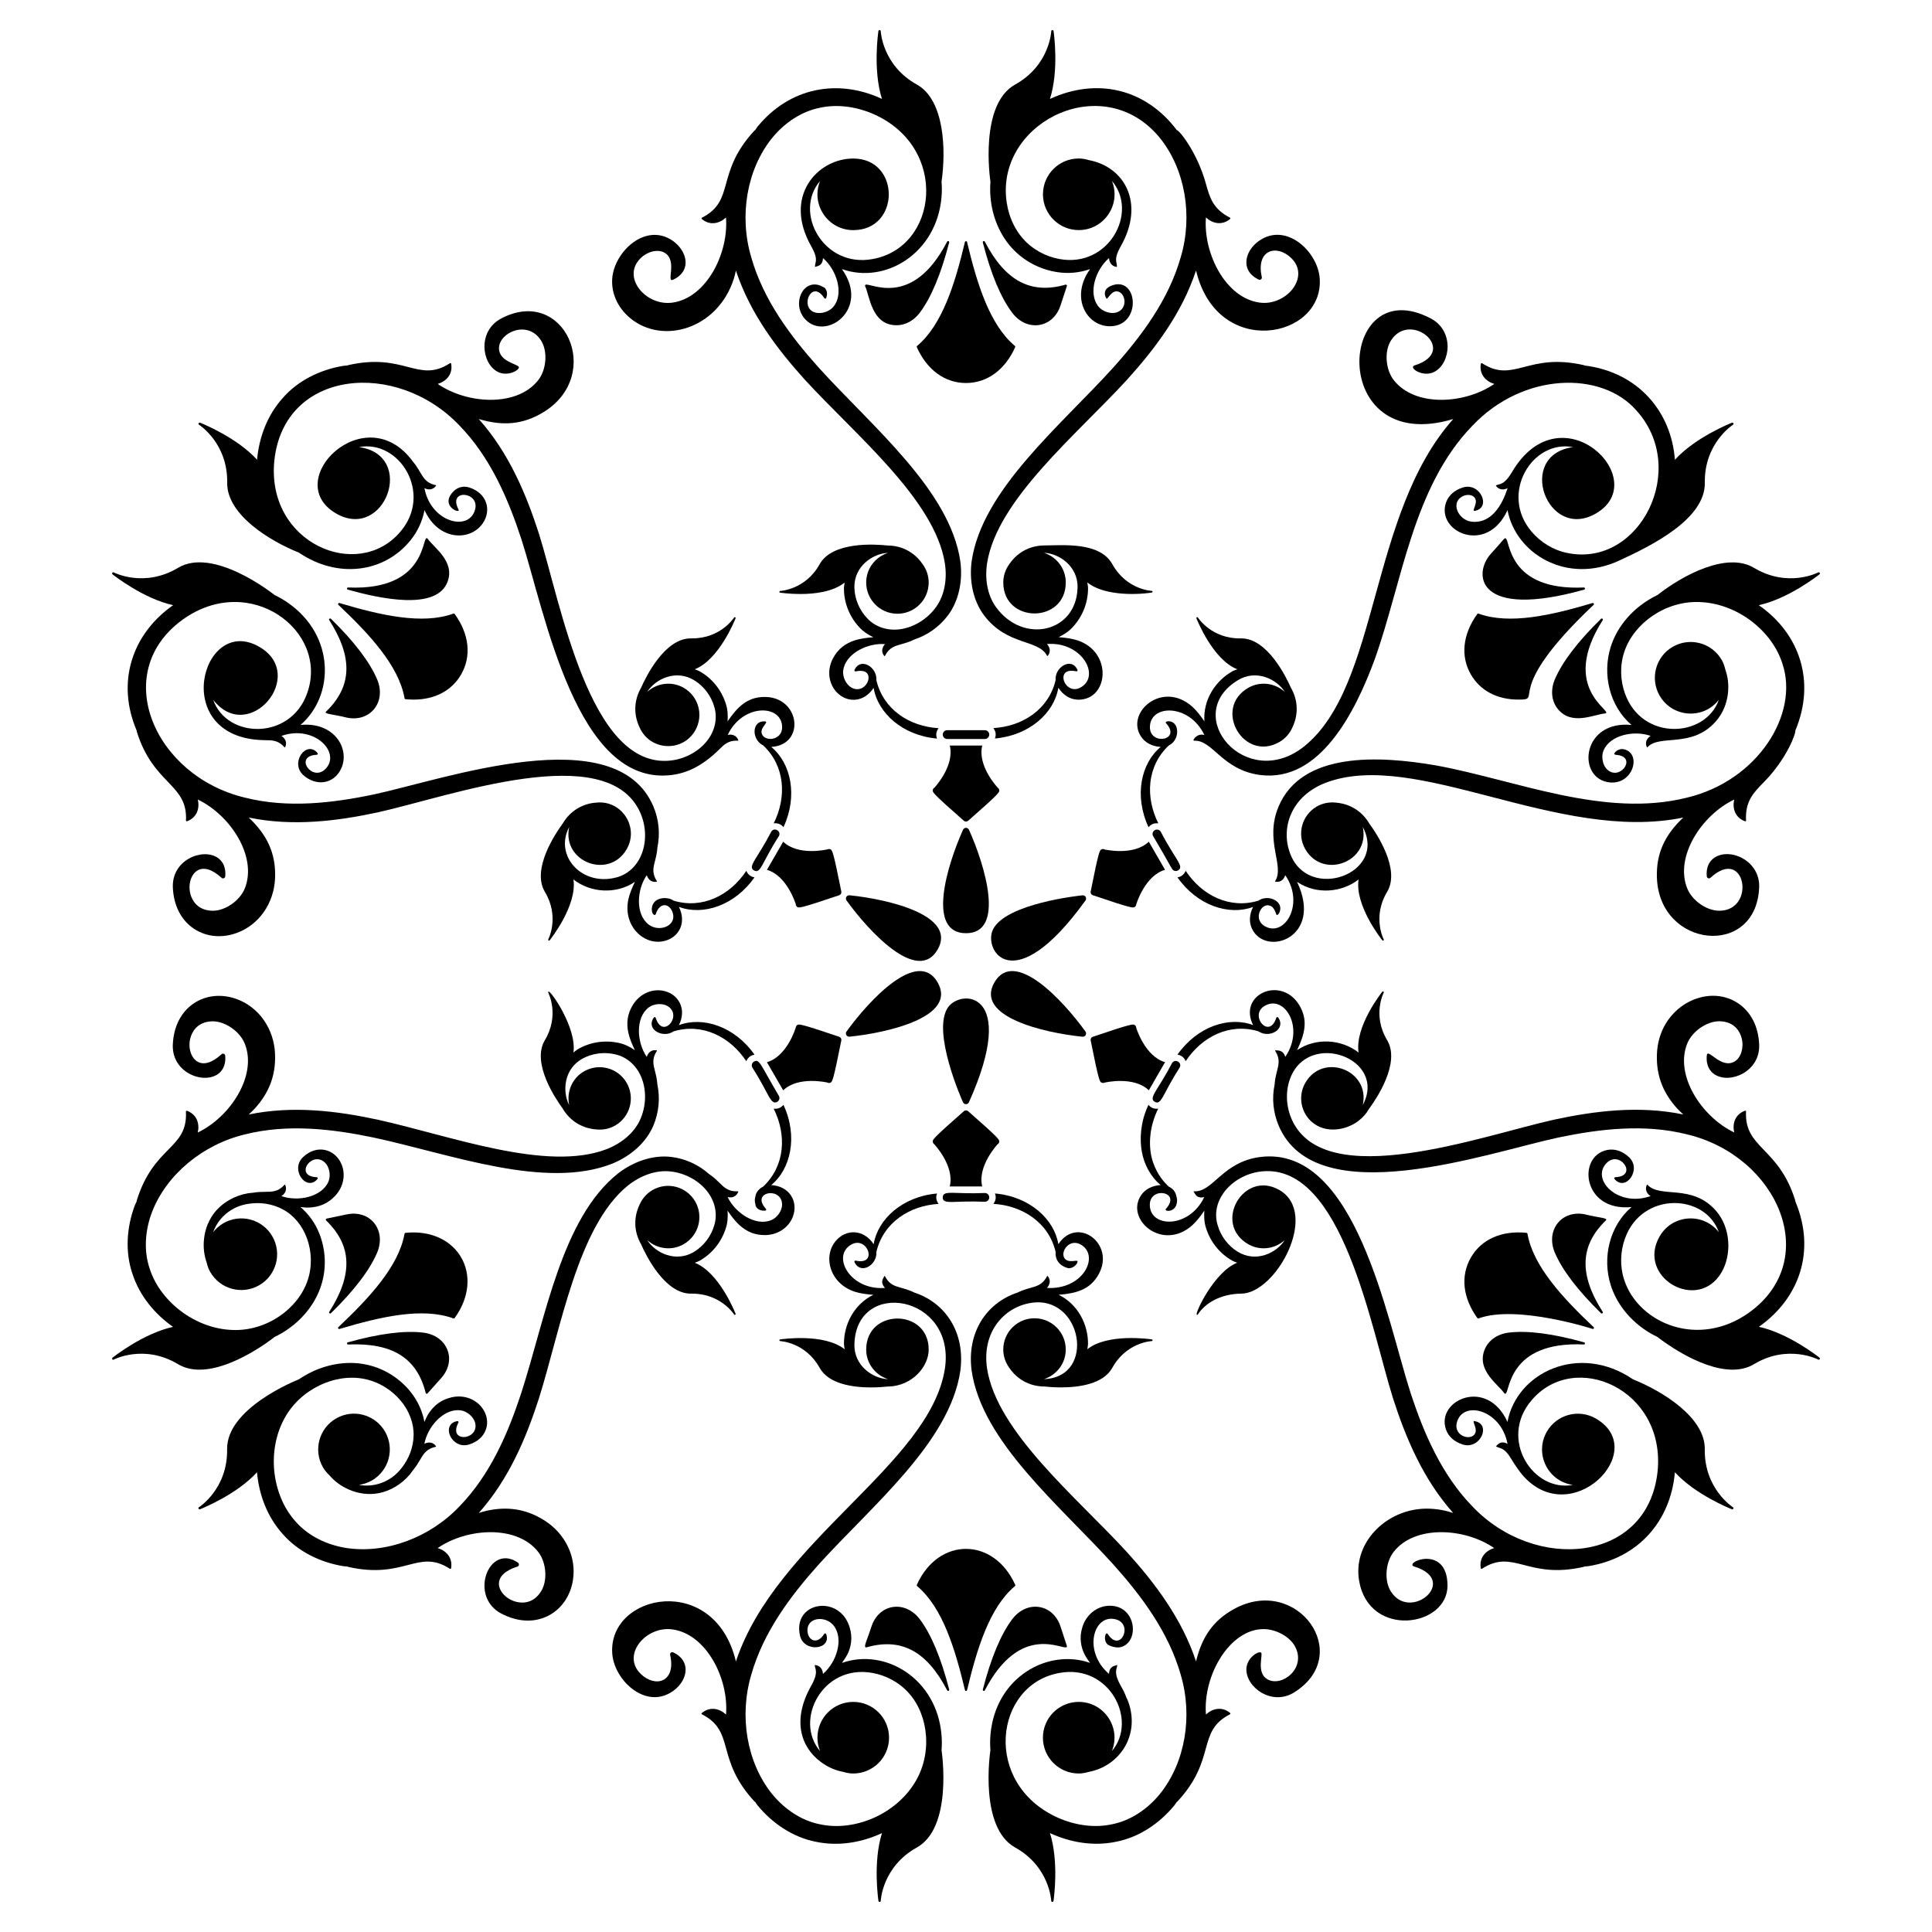 <?xml version="1.0" encoding="UTF-8"?>
<!-- Uploaded to: ICON Repo, www.svgrepo.com, Generator: ICON Repo Mixer Tools -->
<svg fill="#000000" width="800px" height="800px" version="1.1" viewBox="144 144 512 512" xmlns="http://www.w3.org/2000/svg">
 <g>
  <path d="m400 391.31c10.496 0 5.023-17.992 0.789-27.414-0.141-0.309-0.453-0.512-0.789-0.512-0.34 0-0.652 0.203-0.789 0.512-4.266 9.504-9.715 27.414 0.789 27.414z"/>
  <path d="m404.99 339.84c0.312 0 0.605-0.121 0.828-0.344 0.215-0.219 0.34-0.512 0.34-0.824 0-0.645-0.523-1.164-1.164-1.164h-9.984c-0.641 0-1.164 0.523-1.164 1.164 0 0.312 0.121 0.605 0.344 0.828 0.219 0.219 0.512 0.34 0.824 0.34z"/>
  <path d="m391.19 353.4c-0.062 0.547-0.09 0.797 8.242 8.113 0.16 0.145 0.367 0.215 0.57 0.215s0.406-0.074 0.57-0.215c8.332-7.316 8.305-7.566 8.242-8.113-0.027-0.242-0.164-0.465-0.355-0.605-0.234-0.234-5.473-5.875-4.152-11.223h-8.605c1.344 5.43-4.07 11.156-4.047 11.156-0.254 0.129-0.43 0.387-0.465 0.672z"/>
  <path d="m399.2 436.11c0.141 0.309 0.453 0.512 0.789 0.512 0.34 0 0.648-0.199 0.789-0.512 13.324-29.699-2.316-30.16-5.641-25.012-4.176 6.449 3.723 24.254 4.062 25.012z"/>
  <path d="m393.84 461.32c0 2.066 2.914 0.781 11.152 1.164 0.641 0 1.164-0.523 1.164-1.164 0-0.621-0.496-1.164-1.164-1.164-8.012 0.367-11.152-0.883-11.152 1.164z"/>
  <path d="m408.81 446.59c0.062-0.547 0.09-0.797-8.242-8.113-0.324-0.285-0.812-0.285-1.137 0-8.332 7.316-8.305 7.566-8.242 8.113 0.027 0.242 0.164 0.465 0.355 0.605 0.234 0.234 5.477 5.875 4.152 11.227h8.605c-1.34-5.43 4.07-11.16 4.043-11.16 0.254-0.129 0.43-0.391 0.465-0.672z"/>
  <path d="m368.29 381.69c-0.168 0.293-0.152 0.664 0.047 0.941 6.059 8.395 18.879 22.129 24.137 13.02 5.238-9.062-12.996-13.344-23.344-14.391-0.34-0.031-0.672 0.137-0.84 0.43z"/>
  <path d="m348.38 364.43c-3.672 7.109-6.34 9.215-4.566 10.238 1.785 1.039 2.121-2.141 6.586-9.074 0.758-1.316-1.242-2.516-2.019-1.164z"/>
  <path d="m364.05 369.07c-0.223-0.098-0.484-0.094-0.703 0.004-0.32 0.086-7.824 1.805-11.797-2.016l-4.305 7.453c5.375 1.555 7.625 9.102 7.641 9.082-0.008 0.281 0.129 0.562 0.355 0.734 0.441 0.328 0.645 0.477 11.148-3.078 0.203-0.07 0.367-0.211 0.473-0.387 0.102-0.176 0.141-0.387 0.098-0.602-2.176-10.871-2.406-10.973-2.91-11.191z"/>
  <path d="m431.71 418.31c0.168-0.293 0.152-0.664-0.047-0.941-6.094-8.441-18.883-22.121-24.137-13.02-5.234 9.062 13.004 13.344 23.348 14.391 0.336 0.035 0.664-0.133 0.836-0.43z"/>
  <path d="m454.59 425.75c-3.688 7.121-6.332 9.215-4.566 10.242 1.777 1.027 2.09-2.066 6.586-9.074 0.77-1.332-1.242-2.504-2.019-1.168z"/>
  <path d="m435.95 430.93c0.223 0.098 0.484 0.094 0.703-0.004 0.32-0.086 7.824-1.805 11.797 2.016l4.305-7.453c-5.371-1.555-7.629-9.102-7.641-9.078 0.008-0.281-0.129-0.566-0.355-0.738-0.445-0.328-0.645-0.477-11.148 3.082-0.41 0.141-0.652 0.562-0.57 0.984 2.172 10.871 2.406 10.973 2.91 11.191z"/>
  <path d="m368.29 418.3c0.168 0.293 0.5 0.461 0.836 0.43 10.281-1.039 28.605-5.285 23.348-14.395-5.234-9.074-18.031 4.582-24.137 13.023-0.199 0.277-0.219 0.648-0.047 0.941z"/>
  <path d="m343.39 426.92c4.32 6.734 4.809 10.098 6.586 9.074 0.551-0.316 0.754-1.027 0.426-1.59-4.879-8.234-5.133-9.918-6.586-9.074-0.559 0.32-0.75 1.035-0.426 1.59z"/>
  <path d="m355.24 415.67c-0.195 0.145-0.32 0.375-0.348 0.613-0.086 0.32-2.352 7.68-7.644 9.211l4.305 7.453c4.031-3.879 11.695-2.055 11.684-2.074 0.238 0.148 0.551 0.172 0.816 0.062 0.504-0.219 0.734-0.32 2.906-11.195 0.043-0.211 0.004-0.426-0.098-0.602s-0.266-0.316-0.473-0.387c-10.504-3.559-10.707-3.41-11.148-3.082z"/>
  <path d="m431.71 381.7c-0.168-0.297-0.5-0.465-0.836-0.43-0.824 0.082-20.191 2.137-23.691 8.984-2.773 5.418 5.277 19.016 24.48-7.613 0.199-0.277 0.215-0.648 0.047-0.941z"/>
  <path d="m451.62 364.43c-0.32-0.555-1.035-0.75-1.594-0.43-0.535 0.309-0.762 1.008-0.426 1.594 5.289 8.918 4.871 8.969 5.703 9.191 0.297 0.078 0.609 0.039 0.883-0.117 1.789-1.031-0.781-2.914-4.566-10.238z"/>
  <path d="m436.76 369.13c-0.238-0.148-0.551-0.172-0.816-0.062-0.508 0.219-0.734 0.32-2.906 11.195-0.086 0.426 0.16 0.848 0.57 0.984 10.504 3.559 10.707 3.41 11.148 3.082 0.195-0.145 0.32-0.371 0.348-0.613 0.086-0.32 2.348-7.68 7.644-9.207l-4.301-7.453c-4.035 3.871-11.699 2.051-11.688 2.074z"/>
  <path d="m395 208.04c-9.426 18.191-20.793 10.496-21.68 11.465-0.07 0.074-0.098 0.188-0.066 0.289 1.23 2.594 1.691 10.402 8.355 10.402 2.301 0 4.535-1.191 6.144-3.324 3.019-4 5.633-10.266 7.785-18.629 0.035-0.141-0.039-0.289-0.176-0.34-0.141-0.047-0.285 0.008-0.363 0.137z"/>
  <path d="m399.72 208.11c-2.621 10.996-5.969 21.941-12.676 27.559-0.098 0.082-0.129 0.219-0.078 0.336 2.703 6.035 7.449 9.496 13.031 9.496 5.586 0 10.332-3.461 13.035-9.496 0.055-0.117 0.023-0.254-0.078-0.336-6.711-5.617-10.059-16.566-12.68-27.559-0.059-0.258-0.492-0.258-0.555 0z"/>
  <path d="m404.63 207.91c-0.137 0.051-0.211 0.199-0.176 0.34 2.144 8.355 4.766 14.625 7.785 18.629 3.91 5.18 10.828 4.125 12.805-1.918l1.695-5.16c0.031-0.102 0.004-0.215-0.066-0.289-0.074-0.078-0.18-0.105-0.289-0.078-9.191 2.637-16-0.98-21.387-11.387-0.078-0.133-0.227-0.188-0.367-0.137z"/>
  <path d="m423.2 152.23c-0.023-0.148-0.137-0.242-0.32-0.258-0.16 0.008-0.281 0.137-0.285 0.293-0.004 0.09-0.414 9.051-9.574 14.141-9.488 5.277-6.668 24.887-6.547 25.719 0 0.004 0.008 0.004 0.008 0.004-0.105 1.398-0.109 2.797 0.016 4.156 0.438 5.086 2.434 9.93 5.715 13.488 3.293 3.59 7.641 5.688 11.969 6.344 2.992 0.469 6.004 0.148 8.699-0.805-5.336 7.449-0.973 15.148 5.25 15.148 8.574 0 7.488-13.578 0.379-10.746-3.234 1.289-0.848 4.106-1.188 3.418 0.367 0 1.336-2.344 3.027-1.859 1.984 0.566 2.609 4.602-0.508 5.543-1.551 0.465-3.781-0.301-4.828-1.684-2.688-3.551-0.664-9.695 2.887-12.734 0.004-0.004 0.008-0.008 0.012-0.012 0.039 1.113 0.68 2.234 2.086 2.359 0.035-1.512-0.992-1.945 1.043-5.531 6.398-11.32 1.039-20.992-8.488-22.785-0.852-0.25-1.738-0.43-2.672-0.43-5.242 0-9.488 4.25-9.488 9.488s4.25 9.488 9.488 9.488c6.676 0 11.32-6.754 8.789-13.035 7.117 8.309-0.84 23.125-13.922 20.699-3.547-0.633-7.125-2.496-9.684-5.438-2.586-2.93-4.18-6.973-4.465-11.254-1.449-20.109 26.164-33.402 40.828-15.336 6.656 8.293 8.746 20.594 5.469 31.586-3.188 11.227-10.328 20.793-17.848 29.188-13.984 15.457-34.789 32.422-37.547 51.324-0.676 5.035 0.301 10.41 3.309 14.398 6.16 8.117 14.379 6.223 16.676 10.684 0.008 0.023 0.031 0.047 0.055 0.055 0.027 0.008 0.062 0.004 0.086-0.008 0.008-0.004 0.02-0.012 0.027-0.02 0.91-1.09 0.566-2.332-0.203-3.141 9.262-0.77 14.387 8.539 8.871 11.535-1.824 0.977-3.09-0.004-3.551-0.477-0.891-0.902-1.207-2.227-0.738-3.078 0.461-0.84 1.59-1.098 3.176-0.75 0.113 0.023 0.23-0.004 0.297-0.098 0.07-0.086 0.086-0.207 0.031-0.309-0.598-1.266-1.484-1.562-2.129-1.586h-0.094c-1.125 0-2.336 0.789-3.031 2-0.43 0.742-0.59 1.535-0.535 2.32-1.828 7.75-8.734 12.266-16.492 12.719 0.363 0.484 0.617 1.059 0.617 1.707 0 0.363-0.078 0.715-0.203 1.047 9.109-0.805 15.699-6.742 16.801-13.441 1.25 1.895 3.004 3.019 4.965 3.148 0.125 0.008 0.25 0.012 0.371 0.012 8.031 0 9.141-12.719-0.367-15.758-1.516-0.484-3.176-0.676-4.887-0.816 1.449-0.707 2.789-1.574 3.797-2.731 2.75-3 4.027-6.773 3.988-10.316-0.008-0.496-0.121-0.973-0.191-1.453 4.074 3.285 11.988 3.441 17.109 2.684 0.27-0.043 0.25-0.438-0.023-0.449-0.066 0-6.691-0.301-10.449-7.074-3.356-6.031-13.188-4.965-18.281-4.965-4.844 0.148-7.727 2.992-9.047 4.984-0.98 1.359-1.574 3.016-1.574 4.82 0 10.949 16.559 10.961 16.559 0 0-3.691-2.434-6.781-5.769-7.852 3.973 0.141 9.094 3.559 8.887 9.312-0.332 11.84-14.465 15.012-21.648 5.023-2.223-3.098-2.961-7.324-2.324-11.566 2.644-16.824 23.676-34.004 37.074-48.621 7.32-8.105 14.516-17.512 18.305-28.961 5.606 23.617 33.828 18.082 32.777 2.164-0.461-6.984-8.387-14.555-15.379-10.48-4.523 2.637-5.918 8.309-0.812 10.707 0.477 0.246 0.965-0.188 0.84-0.664-1.621-7.254 3.981-8.801 7.844-4.984 5.102 5.023-1.414 12.734-8.43 11.758-9.02-1.238-14.973-13.055-14.219-22.566 1.66 1.566 4.207 2.25 6.422 0.395 0.02-0.012 0.027-0.027 0.039-0.047 0.055-0.102 0-0.246-0.082-0.289-4.547-2.32-5.375-5.332-6.434-9.145-2.203-7.965-6.93-13.988-7.652-14.047-8.266-10.957-21.102-14.031-33.637-8.27 2.441-7.613 1.047-17.406 0.961-17.992z"/>
  <path d="m322.43 218.1c2.586-1.215 3.195-3.023 3.254-4.324 0.102-2.344-1.527-4.906-4.059-6.383-7.059-4.109-14.938 3.613-15.383 10.477-0.258 3.902 1.477 7.707 4.758 10.434 8.637 7.156 23.18 2.867 27.449-10.363 0.234-0.727 0.395-1.484 0.574-2.234 3.789 11.445 10.984 20.855 18.305 28.961 13.414 14.633 34.426 31.773 37.074 48.621 0.641 4.242-0.098 8.469-2.324 11.566-2.246 3.125-5.688 5.254-9.133 5.836-3.488 0.617-6.848-0.445-9.027-2.742-2.231-2.254-3.41-5.316-3.488-8.113-0.207-5.758 4.914-9.176 8.887-9.312-3.336 1.066-5.769 4.156-5.769 7.848 0 4.57 3.707 8.277 8.281 8.277s8.281-3.707 8.281-8.277c0-1.805-0.594-3.465-1.574-4.82-1.32-1.992-4.207-4.84-9.047-4.984-0.051 0-0.105 0.012-0.156 0.012-3.309-0.367-14.723-1.16-18.125 4.953-3.754 6.758-10.383 7.07-10.449 7.074-0.113 0.004-0.207 0.098-0.215 0.215-0.004 0.117 0.078 0.219 0.195 0.238 0.234 0.035 2.481 0.359 5.394 0.359 3.793 0 8.672-0.586 11.715-3.043-0.07 0.484-0.184 0.957-0.191 1.453-0.043 3.543 1.238 7.316 3.984 10.316 1.008 1.152 2.348 2.023 3.797 2.731-1.711 0.137-3.371 0.332-4.887 0.816-1.266 0.41-2.336 0.961-3.266 1.688-1.031 0.809-1.863 1.82-2.539 3.098-1.535 2.883-1.266 6.269 0.695 8.637 1.25 1.5 2.961 2.34 4.746 2.34 0.121 0 0.242-0.004 0.367-0.012 1.965-0.125 3.715-1.254 4.969-3.148 1.102 6.676 7.68 12.637 16.801 13.434-0.129-0.328-0.207-0.68-0.207-1.043 0-0.652 0.254-1.223 0.617-1.707-7.703-0.461-14.641-4.902-16.488-12.715 0.059-0.785-0.105-1.582-0.535-2.328-0.695-1.211-1.906-2-3.031-2h-0.094c-0.641 0.023-1.531 0.324-2.129 1.586-0.055 0.105-0.039 0.227 0.031 0.316 0.066 0.086 0.18 0.121 0.293 0.094 1.59-0.348 2.719-0.082 3.18 0.75 0.469 0.852 0.152 2.176-0.738 3.078-0.465 0.469-1.738 1.449-3.551 0.477-1.438-0.781-2.453-2.883-2.215-4.594 0.578-4.152 5.762-6.977 10.262-6.977 0.273 0 0.551 0.012 0.824 0.035-0.77 0.809-1.113 2.051-0.203 3.141 0.008 0.008 0.02 0.016 0.027 0.02 0.051 0.027 0.121 0 0.141-0.039 1.145-2.223 2.621-2.629 4.492-3.144 0.98-0.27 2.102-0.602 3.34-1.219 3.391-1.117 6.523-3.277 8.844-6.332 3.008-3.984 3.984-9.359 3.309-14.395-2.754-18.859-23.441-35.734-37.547-51.328-7.519-8.395-14.66-17.961-17.848-29.188-3.277-10.992-1.188-23.293 5.473-31.586 3.301-4.07 7.812-7.094 12.656-8.059 4.852-1.078 10-0.234 14.422 1.73 19.941 8.969 16.938 35.254-0.395 38.352-12.996 2.41-21.078-12.34-13.918-20.699-2.543 6.305 2.133 13.035 8.789 13.035 12.543 0 12.562-18.977 0-18.977-9.457 0-18.672 9.984-11.156 23.211 2.07 3.668 0.984 4.156 1.004 5.527 0.391-0.23 2.062-0.117 2.121-2.356 0.012 0.008 0.02 0.016 0.031 0.023 3.543 3.043 5.551 9.176 2.867 12.723-0.844 1.105-2.43 1.82-3.832 1.82-5.914 0-2.34-9.629 1.277-3.965 0.062 0.105 0.168 0.148 0.281 0.141 0.113-0.012 0.203-0.094 0.238-0.199 0.473-1.316 0.059-2.156-0.371-2.625-0.164-0.18-0.453-0.234-0.672-0.363-0.141-0.082-0.266-0.168-0.422-0.227-4.715-1.902-7.711 4.769-4.227 8.75 5.406 6.148 17.516-2.441 9.855-13.156 11.598 4.094 25.121-4.285 26.387-19.027 0.125-1.363 0.121-2.758 0.016-4.156 1.188-8.234 0.844-21.617-6.539-25.723-9.148-5.082-9.57-14.047-9.574-14.141-0.016-0.164-0.137-0.293-0.297-0.301-0.145 0.012-0.297 0.109-0.32 0.258-0.086 0.582-1.48 10.375 0.945 18.008-0.07-0.031-0.129-0.078-0.199-0.113-11.555-5.293-24.223-2.965-32.762 7.422-0.246 0.305-0.438 0.648-0.672 0.961-0.047 0.004-0.086 0.02-0.121 0.055-5.207 5.598-6.492 10.254-7.527 13.992-1.059 3.816-1.895 6.828-6.449 9.156-0.086 0.051-0.121 0.195-0.074 0.277 0.012 0.016 0.023 0.035 0.039 0.047 2.223 1.871 4.769 1.168 6.422-0.395 0.754 9.512-5.199 21.328-14.215 22.566-7.031 0.969-13.531-6.731-8.43-11.758 1.852-1.828 4.566-2.469 6.309-1.504 3.664 2.039 0.305 8.215 2.371 7.16z"/>
  <path d="m404.46 591.75c-0.035 0.141 0.039 0.289 0.176 0.34 0.035 0.016 0.066 0.02 0.102 0.02 0.102 0 0.203-0.059 0.258-0.156 9.426-18.191 20.793-10.492 21.68-11.465 0.07-0.074 0.098-0.188 0.066-0.289l-1.695-5.164c-0.914-2.793-2.992-4.723-5.559-5.148-2.672-0.461-5.379 0.758-7.246 3.227-3.012 4.016-5.633 10.281-7.781 18.637z"/>
  <path d="m386.97 564c-0.055 0.117-0.023 0.254 0.078 0.34 6.707 5.613 10.055 16.562 12.676 27.555 0.031 0.129 0.145 0.223 0.281 0.223 0.137 0 0.25-0.094 0.281-0.223 2.621-10.996 5.969-21.945 12.68-27.555 0.098-0.082 0.133-0.223 0.078-0.34-5.68-12.664-20.367-12.75-26.074 0z"/>
  <path d="m380.51 569.89c-2.566 0.426-4.644 2.356-5.559 5.148-1.062 3.359-1.996 5.062-1.625 5.453 0.074 0.078 0.191 0.105 0.289 0.078 9.191-2.641 16 0.98 21.391 11.383 0.055 0.098 0.152 0.156 0.258 0.156 0.035 0 0.066-0.004 0.105-0.02 0.137-0.051 0.211-0.199 0.176-0.34-2.152-8.359-4.766-14.629-7.785-18.629-1.871-2.473-4.586-3.672-7.25-3.231z"/>
  <path d="m376.8 647.77c0.023 0.148 0.152 0.258 0.301 0.258h0.02c0.156-0.008 0.281-0.137 0.285-0.293 0.004-0.09 0.426-9.055 9.574-14.137 9.488-5.277 6.668-24.887 6.547-25.719 0-0.004-0.008 0-0.008-0.004 0.105-1.398 0.113-2.797-0.016-4.156-1.277-14.871-14.906-23.082-26.387-19.027 0.875-1.223 2.106-2.828 2.434-5.516 0.152-1.293 0.023-2.598-0.402-3.988-2.719-8.789-15.184-6.699-13.141 2.269 1.059 4.59 8.426 3.731 6.941-0.391-0.035-0.109-0.125-0.188-0.238-0.199h-0.031c-0.102 0-0.195 0.055-0.25 0.141-1.941 3.059-4.426 1.691-4.445-0.988-0.023-3.508 4.894-3.922 7-1.156 2.684 3.543 0.676 9.672-2.863 12.719-0.012 0.008-0.023 0.016-0.031 0.027-0.035-1.113-0.68-2.234-2.109-2.356-0.027 0.004-0.059 0.023-0.066 0.047 0 0.879 1.168 1.746-0.953 5.481-5.066 8.965-2.824 16.145 2.547 20.141 2.031 1.527 4.086 2.301 5.938 2.644 0.852 0.25 1.738 0.43 2.672 0.43 5.238 0 9.488-4.25 9.488-9.488 0-5.238-4.246-9.488-9.488-9.488-5.242 0-9.488 4.25-9.488 9.488 0 1.254 0.258 2.449 0.699 3.547-7.004-8.18 0.684-23.148 13.918-20.703 3.547 0.637 7.125 2.496 9.684 5.438 2.586 2.93 4.18 6.973 4.465 11.254 0.309 4.293-0.68 8.816-3.133 12.633-2.414 3.852-6.188 7.043-10.617 9.035-4.418 1.965-9.566 2.809-14.418 1.73-4.844-0.965-9.355-3.988-12.656-8.059-6.656-8.293-8.746-20.594-5.473-31.586 3.188-11.227 10.328-20.789 17.848-29.188 14.047-15.523 34.789-32.426 37.547-51.328 1.367-10.203-3.984-18.035-12.152-20.727-3.738-1.855-6.098-0.992-7.84-4.371-0.027-0.031-0.082-0.055-0.129-0.027-0.098 0.387-1.367 1.539 0.176 3.16-9.352 0.719-14.336-8.57-8.871-11.539 4.227-2.281 7.09 5.641 1.109 4.305-0.262-0.059-0.441 0.195-0.328 0.414 1.609 3.406 6.051 0.773 5.793-2.738 1.852-7.824 8.852-12.262 16.488-12.715-0.68-0.902-0.77-1.82-0.414-2.754-9.258 0.82-15.719 6.875-16.801 13.434-2.703-4.078-7.394-4.051-10.082-0.816-3.457 4.188-1.473 11.281 5.109 13.422 1.52 0.48 3.176 0.672 4.887 0.812-5.125 2.492-7.84 7.91-7.781 13.047 0.008 0.473 0.117 0.922 0.184 1.383-5.406-4.297-16.574-2.691-17.102-2.613-0.117 0.02-0.199 0.121-0.195 0.238 0.008 0.113 0.105 0.207 0.215 0.211 0.066 0 6.691 0.301 10.449 7.074 2.414 4.344 8.887 5.199 13.617 5.199 1.941 0 3.523-0.141 4.477-0.246 0.059 0 0.125 0.012 0.188 0.012 6.305-0.191 10.621-5.316 10.621-9.805 0-10.957-16.559-10.953-16.559 0 0 3.691 2.43 6.781 5.769 7.848-3.973-0.137-9.094-3.559-8.887-9.312 0.488-17.508 26.922-13.051 23.973 6.547-3.992 25.391-44.754 45.488-55.383 77.582-5.629-23.707-33.824-18.043-32.777-2.168 0.449 6.922 8.375 14.566 15.383 10.477 4.551-2.652 5.898-8.312 0.809-10.703-0.461-0.238-0.965 0.172-0.84 0.664 1.621 7.254-3.977 8.801-7.84 4.988-5.102-5.019 1.398-12.727 8.43-11.758 9.012 1.238 14.973 13.055 14.215 22.566-1.652-1.566-4.203-2.254-6.422-0.395-0.02 0.016-0.031 0.031-0.047 0.051-0.051 0.094 0.008 0.238 0.086 0.281 4.547 2.32 5.383 5.336 6.438 9.148 1.035 3.738 2.32 8.391 7.527 13.992 0.035 0.031 0.074 0.051 0.121 0.051 0.234 0.312 0.426 0.656 0.672 0.957 3.953 4.812 9.402 8.465 15.473 9.637 6.023 1.262 12.117 0.156 17.289-2.215 0.07-0.031 0.133-0.078 0.199-0.109-2.418 7.625-1.023 17.418-0.938 18z"/>
  <path d="m439.74 632.09c6.07-1.172 11.516-4.824 15.473-9.637 0.246-0.301 0.438-0.645 0.672-0.957 0.047-0.004 0.086-0.02 0.121-0.051 5.203-5.602 6.496-10.254 7.531-13.996 1.059-3.812 1.887-6.828 6.441-9.156 0.082-0.047 0.121-0.191 0.078-0.273-0.012-0.02-0.027-0.035-0.047-0.051-2.215-1.855-4.762-1.168-6.422 0.395-0.824-10.391 6.309-22.637 15.258-22.637 3.269 0 6.918 1.949 8.355 4.606 3.086 5.746-3.461 10.836-7.269 8.727-3.129-1.734-1.121-6.602-1.73-7.094-0.668-0.539-3.769 1.332-3.891 4.262-0.215 4.832 6.684 10.027 12.699 6.254 15.875-9.988 0.902-31.004-15.68-22.238-5.898 3.129-8.867 7.719-10.363 14.055-3.789-11.445-10.984-20.855-18.305-28.961-13.289-14.496-34.43-31.785-37.074-48.625-1.453-9.656 4.434-16.215 11.457-17.398 13.668-2.418 17.68 19.672 3.625 20.168 3.336-1.07 5.769-4.156 5.769-7.848 0-4.574-3.707-8.281-8.281-8.281-4.574 0-8.281 3.707-8.281 8.281 0 1.805 0.594 3.461 1.574 4.82 1.32 1.992 4.207 4.84 9.051 4.984 0.059 0 0.125-0.012 0.184-0.012 0.953 0.105 2.535 0.246 4.477 0.246 4.731 0 11.207-0.855 13.617-5.199 3.754-6.762 10.383-7.07 10.449-7.074 0.113-0.004 0.207-0.098 0.215-0.211 0.004-0.117-0.078-0.219-0.195-0.238-0.539-0.074-11.703-1.688-17.098 2.613 0.062-0.461 0.176-0.91 0.184-1.383 0.059-5.086-2.609-10.531-7.781-13.047 4.621-0.379 8.398-1.305 10.691-5.598 4.266-8.004-5.769-15.379-10.773-7.816-1.078-6.559-7.531-12.621-16.801-13.438 0.371 0.973 0.234 1.887-0.414 2.754 7.699 0.461 14.648 4.938 16.492 12.719-0.293 3.981 4.051 4.519 3.66 4.32 1.441-0.055 2.363-1.574 2.102-1.898-0.223-0.293-2.629 0.68-3.481-0.852-0.996-1.805 1.414-5.09 4.289-3.551 5.117 2.777 1.133 11.57-8.047 11.57-0.277 0-0.551-0.012-0.824-0.035 0.77-0.809 1.109-2.055 0.203-3.137-0.008-0.008-0.02-0.016-0.027-0.02-0.027-0.012-0.066-0.016-0.086-0.008-0.02 0.008-0.039 0.031-0.051 0.047-1.723 3.348-4.129 2.519-7.836 4.359-8.219 2.711-13.512 10.57-12.152 20.727 2.754 18.859 23.441 35.734 37.547 51.328 7.519 8.395 14.66 17.961 17.848 29.188 3.277 10.996 1.188 23.293-5.473 31.586-3.301 4.07-7.812 7.098-12.656 8.059-4.852 1.078-10 0.234-14.422-1.73-20.125-9.051-16.832-35.266 0.395-38.355 13.316-2.461 20.887 12.57 13.918 20.703 2.531-6.258-2.094-13.035-8.785-13.035-5.242 0-9.488 4.25-9.488 9.488 0 5.238 4.25 9.488 9.488 9.488 0.934 0 1.82-0.18 2.672-0.43 8.109-1.516 13.672-9.676 10.457-18.59-0.148-0.422-0.363-0.832-0.547-1.246-0.426-1.191-0.953-2.125-1.418-2.949-2.117-3.731-0.957-4.598-0.953-5.481-0.012-0.027-0.051-0.051-0.082-0.051-0.391 0.234-2.031 0.152-2.098 2.359-0.004-0.004-0.012-0.008-0.016-0.012-7.078-6.07-4.039-16.18 1.949-14.41 4.582 1.379 1.02 8.984-2.277 3.828-0.055-0.09-0.145-0.145-0.246-0.145h-0.031c-0.414 0.047-0.836 1.766 0.133 2.824 0.445 0.484 2.367 1.133 3.617 0.805 5.035-1.328 4.152-10.961-2.906-10.961-0.215 0-0.438 0.012-0.66 0.031-3.059 0.289-5.66 2.496-6.621 5.617-0.43 1.387-0.559 2.691-0.406 3.988 0.328 2.691 1.59 4.336 2.434 5.512-11.066-3.906-25.07 3.699-26.387 19.031-0.125 1.363-0.117 2.758-0.016 4.156 0 0.004-0.008 0-0.008 0.004-0.121 0.832-2.941 20.441 6.547 25.719 9.148 5.082 9.57 14.047 9.574 14.137 0.004 0.156 0.125 0.285 0.285 0.293h0.02c0.148 0 0.281-0.109 0.301-0.258 0.086-0.582 1.48-10.375-0.949-18.004 0.07 0.031 0.133 0.078 0.199 0.109 5.188 2.371 11.281 3.477 17.305 2.215z"/>
  <path d="m235.88 334.17c6.195 1.324 10.605-4.129 8.066-10.129-1.957-4.613-6.078-10.016-12.238-16.051-0.113-0.102-0.27-0.113-0.383-0.02s-0.141 0.254-0.062 0.379c6.312 9.871 6.047 17.57-0.836 24.219-0.727 0.691 1.848 0.676 5.453 1.602z"/>
  <path d="m251.46 329.29c0.738 0.074 1.461 0.113 2.164 0.113 5.586 0 10.098-2.363 12.574-6.652 2.793-4.836 2.172-10.684-1.703-16.039-0.078-0.102-0.207-0.141-0.336-0.102-8.219 3.004-19.375 0.43-30.199-2.801-0.125-0.043-0.266 0.016-0.328 0.129-0.066 0.117-0.047 0.262 0.051 0.355 8.215 7.769 16.02 16.141 17.527 24.754 0.02 0.133 0.121 0.23 0.25 0.242z"/>
  <path d="m262.61 298.17c2.027-5.414-3.641-9.027-5.305-11.434-1.656-1.676 0.516 13.898-21.051 12.953h-0.012c-0.141 0-0.262 0.105-0.285 0.246-0.023 0.145 0.066 0.281 0.207 0.324 8.258 2.305 23.523 5.731 26.445-2.09z"/>
  <path d="m263.57 240.38c-0.004-0.016-0.008-0.035-0.02-0.055-0.066-0.098-0.238-0.133-0.293-0.074-4.289 2.777-7.316 1.984-11.141 1-3.75-0.973-8.43-2.184-15.883-0.477-0.043 0.008-0.082 0.039-0.109 0.078-0.387 0.047-0.777 0.043-1.164 0.102-6.144 1.02-12.031 3.91-16.082 8.582-4.102 4.586-6.195 10.414-6.731 16.078-0.008 0.078 0 0.152-0.004 0.23-5.394-5.918-14.57-9.605-15.121-9.824-0.145-0.059-0.312 0.008-0.383 0.148-0.07 0.141-0.023 0.312 0.109 0.395 0.078 0.051 7.633 4.894 7.461 15.359-0.141 8.43 11.254 15.43 19.016 18.535 10.312 7.008 22.703 5.305 29.617-3.344 1.902-2.359 3.129-5.125 3.652-7.938 3.695 8.141 12.023 8.316 15.391 3.586 2.465-3.492 1.195-8.113-3.574-9.59-1.504-0.461-3.004-0.086-4.113 1.035-3.914 3.938 2.164 6.234 1.289 4.746-2.844-5.426 5.551-4.711 4.449-0.059-1.461 6.144-11.723 3.629-13.453-5.496-0.004-0.012-0.004-0.027-0.008-0.043 0.973 0.531 2.269 0.539 3.094-0.648 0.008-0.023 0.008-0.055-0.004-0.074-0.008-0.023-0.039-0.051-0.066-0.055-3.633-0.773-3.547-3.273-6.047-6.219-12.625-17.34-35.293 5.102-20.367 13.723 12.883 7.434 21.352-15.453 6.066-17.602 10.762-2.016 19.602 12.293 10.969 22.406-11.293 13.383-35.629 3.043-33.414-18.836 2.562-24.219 32.445-26.852 49.109-9.23 8.133 8.371 12.844 19.34 16.355 30.051 6.324 19.621 14.57 65.633 39.797 62.512 3.981-0.504 8.059-2.266 12.633-6.777 1.309-1.293 2.359-2.328 4.594-2.328 0.121 0 0.25 0.004 0.375 0.012 0.051 0 0.102-0.055 0.102-0.102 0-0.012 0-0.02-0.004-0.027-0.484-1.336-1.734-1.656-2.82-1.398 4.047-8.516 14.598-8.109 14.426-1.91-0.098 3.191-4.125 3.762-5.223 1.938-1.164-1.941 2.32-3.633 0.426-3.633-3.309 0-3.305 4.875-0.211 6.387 5.805 5.461 6.262 13.691 2.777 20.648 1.113-0.133 1.957 0.234 2.59 1.02 3.856-8.262 2.016-16.953-3.234-21.27 9.043-0.559 7.676-12.926-1.383-13.242-0.137-0.004-0.266-0.004-0.398-0.004-4.641 0-7.215 2.723-9.797 6.465 0.113-1.605 0.027-3.203-0.465-4.652-1.223-3.879-3.852-6.875-6.941-8.609-0.418-0.234-0.863-0.363-1.301-0.539 6.426-2.516 10.629-12.992 10.824-13.5 0.047-0.109-0.004-0.234-0.109-0.285s-0.23-0.02-0.289 0.082c-0.035 0.055-3.527 5.516-11.098 5.516h-0.379c-6.914 0-11.883 10.148-13.219 13.199-0.031 0.051-0.07 0.098-0.098 0.148-2.297 4.269-1.273 8.191-0.207 10.328 2.758 6.129 11.324 6.586 14.699 0.742 2.285-3.961 0.93-9.023-3.031-11.309-3.195-1.848-7.09-1.285-9.684 1.07 2.106-3.371 7.629-6.098 12.512-3.043 2.383 1.465 4.445 4.019 5.281 7.078 0.898 3.035 0.141 6.477-2.137 9.188-2.227 2.691-5.793 4.609-9.617 4.992-21.336 2.117-28.918-41.676-34.75-60.191-3.359-10.391-7.906-21.324-15.926-30.332 6.301 1.891 11.758 1.551 17.352-1.945 15.863-9.98 5.211-33.465-11.414-24.699-6.289 3.336-5.219 11.906-0.938 14.129 2.606 1.355 5.766-0.395 5.633-1.234-0.113-0.812-5.336-1.414-5.277-5.047 0.078-4.242 7.703-7.578 11.191-1.938 1.754 2.848 1.395 7.609-0.77 10.402-5.59 7.188-18.793 6.438-26.656 1.031 2.184-0.645 4.062-2.504 3.562-5.363z"/>
  <path d="m174.16 295.7c-0.141-0.078-0.316-0.031-0.398 0.102-0.086 0.133-0.059 0.309 0.062 0.406 0.461 0.367 8.254 6.465 16.078 8.176-0.066 0.047-0.141 0.078-0.207 0.125-10.676 7.582-14.961 20.277-9.457 33.145-0.02 0.043-0.031 0.086-0.016 0.129 4.375 14.242 13.566 13.859 13.062 23.672 0 0.121 0.168 0.238 0.262 0.195 2.731-0.996 3.398-3.547 2.875-5.762 8.617 4.102 15.867 15.172 12.434 23.598-1.316 3.223-5.156 5.871-8.457 5.871h-0.172c-4.195-0.129-5.438-3.152-5.769-4.445-0.66-2.516 0.141-5.188 1.852-6.215 1.676-1.012 3.945-0.324 6.383 1.914 0.168 0.164 0.395 0.215 0.625 0.133 0.219-0.086 0.363-0.289 0.375-0.523 0.238-2.848-1.02-4.277-2.121-4.981-1.988-1.266-5.019-1.129-7.559 0.324-2.789 1.598-4.324 4.352-4.207 7.551 0.18 4.809 2.164 8.723 5.59 11.008 1.957 1.309 4.242 1.977 6.629 1.977 1.57 0 3.191-0.293 4.785-0.879 5.879-2.184 9.84-7.902 10.09-14.57 0.246-6.672-2.254-11.535-6.988-15.996 11.809 2.441 23.551 0.914 34.23-1.375 19.18-4.258 60.691-19.492 69.5 0 1.582 3.508 1.707 7.551 0.484 10.828-1.211 3.328-3.812 5.707-6.887 6.445-9.016 2.363-16.449-5.758-12.391-13.391-2.008 9.238 10.531 14.02 15.223 5.894 3.371-5.84-1.301-13.043-7.992-12.359-3.566 0.219-6.914 2.106-8.906 5.477-1.969 2.672-8.371 12.18-4.773 18.176 3.977 6.637 0.93 12.531 0.898 12.59-0.082 0.156 0.035 0.332 0.199 0.332 0.066 0 0.133-0.027 0.176-0.086 0.34-0.426 7.316-9.293 6.293-16.117 4.562 3.559 11.305 4 16.293 0.633-0.734 1.551-1.398 3.082-1.738 4.637-1.445 6.781 3.731 12.035 9.062 11.133 4.144-0.707 6.519-4.742 4.336-9.137 6.394 2.402 14.816-0.379 20.039-7.832-1.027-0.16-1.754-0.738-2.176-1.734-4.309 6.531-11.668 10.203-19.258 7.922-1.02-0.695-1.816-0.629-2.281-0.699-4.465 0.004-3.805 4.672-2.695 4.477 0.113-0.016 0.199-0.098 0.23-0.203 1.082-3.406 3.812-2.875 4.543-0.203 0.918 3.406-3.719 5.059-6.449 2.934-3.512-2.738-3.133-9.211-0.473-13.07 0.281 0.949 1.027 1.785 2.168 1.785 0.145 0 0.293-0.012 0.445-0.043 0.008 0 0.02-0.004 0.027-0.008 0.023-0.008 0.047-0.039 0.051-0.062 0.008-0.023 0-0.059-0.016-0.082-1.352-2.098-0.961-3.582-0.473-5.457 0.258-0.984 0.531-2.121 0.621-3.504 0.727-3.496 0.426-7.289-1.062-10.824-9.91-23.402-55.164-7.269-74.035-3.211-11.027 2.312-22.887 3.719-34.203 0.863-23.984-5.719-35.957-33.027-16.559-47.145 17.844-12.871 38.977 3.016 33.02 19.52-4.414 12.461-21.234 12.086-24.887 1.703 9.441 12.09 25.137-6.59 12.207-14.051-15.328-8.852-24.129 24.539 1.566 24.742 1.938 0.016 3.469 0.027 5.144 1.887 0.035 0.035 0.109 0.035 0.145 0 0.004-0.008 0.012-0.016 0.012-0.023 0.605-1.285-0.043-2.402-0.992-2.988 0.016-0.004 0.027-0.012 0.043-0.016 8.801-3.074 16.012 4.629 11.488 8.902-3.481 3.262-8.309-3.617-2.184-3.883 0.117 0 0.223-0.066 0.266-0.172 0.047-0.105 0.027-0.223-0.051-0.309-2.938-3.477-7.348 2.531-3.809 5.816 3.266 3.019 8.105 2.602 10.09-1.699 2.418-5.277-1.879-12.426-10.789-11.547 8.934-7.66 9.293-23.566-3.297-32.355-1.117-0.789-2.328-1.48-3.594-2.09-0.004 0 0-0.008 0-0.008-0.66-0.523-16.223-12.766-25.551-7.188-8.977 5.379-16.957 1.262-17.031 1.223zm143.34 90.605c-0.02 0-0.031-0.02-0.047-0.027 0.039 0.008 0.062 0 0.098-0.016-0.02 0.012-0.039 0.039-0.051 0.043z"/>
  <path d="m564.11 465.83c-2.894-0.621-5.586 0.23-7.238 2.234-1.723 2.09-2.035 5.043-0.828 7.894 1.957 4.609 6.074 10.012 12.238 16.051 0.059 0.055 0.133 0.082 0.203 0.082 0.062 0 0.125-0.023 0.18-0.062 0.113-0.094 0.141-0.254 0.062-0.379-6.312-9.871-6.047-17.562 0.836-24.219 0.727-0.695-1.867-0.68-5.453-1.602z"/>
  <path d="m548.54 470.71c-6.598-0.66-11.949 1.711-14.738 6.539-2.793 4.836-2.172 10.68 1.703 16.035 0.082 0.105 0.211 0.148 0.336 0.102 10.246-3.734 30.703 2.926 30.285 2.816 0.254 0 0.387-0.316 0.199-0.5-8.215-7.769-16.02-16.141-17.531-24.754-0.023-0.125-0.125-0.223-0.254-0.238z"/>
  <path d="m543.8 497.16c-3.074 0.383-5.473 2.125-6.422 4.664-2.031 5.414 3.641 9.027 5.305 11.434 0.059 0.062 0.137 0.098 0.215 0.098 0.023 0 0.047-0.004 0.066-0.008 1.215-0.309 0.52-13.961 20.766-13.047h0.012c0.328 0 0.402-0.473 0.078-0.566-8.305-2.32-15.047-3.191-20.02-2.574z"/>
  <path d="m587.85 534.38c0.008-0.078 0-0.152 0.004-0.23 5.394 5.918 14.57 9.605 15.117 9.824 0.035 0.012 0.078 0.02 0.113 0.02 0.113 0 0.219-0.062 0.27-0.168 0.074-0.141 0.023-0.309-0.109-0.395-0.078-0.051-7.625-4.894-7.461-15.359 0.141-8.41-11.207-15.406-19.008-18.527-14.27-9.73-30.828-1.875-33.281 11.27-5.418-11.926-18.957-5.773-16.32 1.965 0.652 1.91 2.25 3.344 4.5 4.043 4.594 1.414 7.648-5.398 3.137-6.203-1.07-0.25 1.238 2.285-0.211 3.688-1.484 1.441-5.301-0.031-4.551-3.207 1.465-6.16 11.738-3.609 13.453 5.504 0.004 0.012 0.004 0.023 0.004 0.035-1.973-1.07-2.703 0.43-3.094 0.648 1.23 0.738 2.168 0.051 4.273 3.644 0.906 1.531 2.32 3.414 2.652 3.805 12.84 15.23 34.281-6.316 19.559-14.82-4.539-2.617-10.34-1.066-12.961 3.473-3.352 5.801 0.211 13.188 6.891 14.129-10.57 1.977-19.719-12.156-10.965-22.406 11.41-13.535 35.617-2.945 33.414 18.836-2.566 24.262-32.477 26.816-49.109 9.23-8.129-8.371-12.84-19.34-16.355-30.051-6.297-19.543-14.562-65.637-39.797-62.516-10.113 1.281-12.527 9.398-17.602 9.098-0.051 0-0.098 0.055-0.098 0.102 0.387 0.379 0.637 1.945 2.824 1.426-4.039 8.5-14.602 8.188-14.426 1.91 0.148-4.816 8.43-3.336 4.281 1.191-0.719 0.75 2.574 1.184 2.914-1.762 0.078-0.617 0.012-0.852-0.074-1.242-0.238-1.078-0.551-2.121-2.117-2.883-1.156-1.09-2.953-3.012-4.102-6.301-1.402-3.906-1.172-9.363 1.324-14.348-1.113 0.137-1.965-0.242-2.59-1.016-0.797 1.711-1.391 3.469-1.691 5.227-0.758 4.078-0.258 8.012 1.078 10.883 1.141 2.488 2.566 4.102 3.848 5.156-2.269 0.141-4.121 1.098-5.211 2.734-4.258 6.398 5.731 15.016 13.641 7.875 1.18-1.074 2.172-2.414 3.148-3.828-0.113 1.605-0.031 3.203 0.465 4.652 1.223 3.879 3.852 6.871 6.941 8.609 0.418 0.234 0.863 0.363 1.301 0.539-6.086 2.387-11.293 13.5-10.711 13.785 0.031 0.016 0.062 0.023 0.098 0.023 0.078 0 0.148-0.039 0.191-0.105 1.867-2.906 5.856-5.43 11.473-5.512 9.223 0 20.824-21.281 10.137-27.453-9.48-5.473-17.773 8.855-8.277 14.344 3.195 1.844 7.09 1.281 9.684-1.07-2.109 3.371-7.629 6.098-12.512 3.039-2.383-1.465-4.445-4.019-5.281-7.074-2.012-6.793 4.168-13.422 11.758-14.184 21.336-2.117 28.93 41.715 34.75 60.191 3.356 10.391 7.91 21.324 15.926 30.332-0.738-0.223-1.477-0.461-2.219-0.621-2.644-0.562-5.094-0.676-7.488-0.332-9.227 1.336-16.812 9.488-15.219 18.926 2.637 15.332 23.477 12.297 23.426 1.25-0.055-11.234-12.109-5.938-8.711-4.996 11.934 3.734-1.219 14.797-6.34 6.508-1.754-2.848-1.402-7.609 0.77-10.402 5.57-7.188 18.785-6.441 26.652-1.031-2.184 0.652-4.055 2.508-3.551 5.363 0.004 0.02 0.012 0.043 0.023 0.059 0.059 0.094 0.207 0.117 0.285 0.066 8.434-5.473 12.012 2.926 27.023-0.52 0.043-0.008 0.082-0.039 0.109-0.078 0.387-0.047 0.777-0.043 1.164-0.105 13.223-2.188 21.621-11.945 22.82-24.656z"/>
  <path d="m625.84 504.3c0.137 0.074 0.312 0.031 0.398-0.102 0.086-0.129 0.059-0.309-0.062-0.406-0.461-0.367-8.246-6.469-16.07-8.184 0.062-0.043 0.133-0.074 0.199-0.121 10.375-7.367 15.062-19.84 9.461-33.141 0.023-0.043 0.031-0.09 0.016-0.133-4.414-14.344-13.57-13.777-13.062-23.699-0.02-0.109-0.191-0.199-0.266-0.164-2.731 0.992-3.398 3.547-2.863 5.762-8.621-4.102-15.879-15.172-12.441-23.598 1.32-3.219 5.16-5.871 8.457-5.871h0.172c4.199 0.125 5.438 3.152 5.769 4.445 0.66 2.516-0.141 5.188-1.848 6.215-3.656 2.164-7.246-3.906-7.387-1.527-0.238 2.848 1.02 4.277 2.117 4.981 4.094 2.602 12.031-0.781 11.77-7.875-0.18-4.809-2.168-8.723-5.594-11.008-8.203-5.496-21.035 0.91-21.504 13.473-0.109 2.949 0.32 5.59 1.305 8.07 0.902 2.246 2.223 4.312 4.035 6.316 0.512 0.562 1.086 1.082 1.648 1.613-11.809-2.441-23.555-0.914-34.23 1.375-19.18 4.254-60.695 19.492-69.5 0-1.582-3.508-1.707-7.551-0.484-10.824 4.742-13.047 25.879-5.469 19.281 6.945 2.008-9.238-10.531-14.016-15.227-5.891-2.285 3.957-0.93 9.023 3.031 11.309 4.219 2.434 10.973 0.695 13.871-4.434 1.973-2.68 8.367-12.176 4.773-18.172-3.981-6.637-0.934-12.531-0.902-12.59 0.055-0.105 0.023-0.23-0.078-0.297-0.094-0.062-0.227-0.043-0.297 0.047-0.34 0.426-7.312 9.293-6.289 16.117-4.496-3.523-11.27-4.023-16.297-0.633 2.027-4.273 3.039-7.969 0.496-12.059-4.809-7.707-16.207-2.719-12.156 5.422-6.352-2.394-14.793 0.348-20.039 7.832 1.027 0.16 1.754 0.742 2.176 1.734 4.281-6.484 11.602-10.215 19.262-7.922 2.914 1.98 7.41-0.539 5.266-3.644-0.133-0.199-0.457-0.168-0.52 0.074-1.855 5.852-7.215-0.605-3.176-3.106 5.363-3.289 10.832 5.793 5.559 13.445-0.602-2.031-2.254-1.637-2.644-1.73-0.023 0.012-0.047 0.039-0.051 0.066-0.008 0.023 0 0.055 0.012 0.074 2.031 3.156 0.117 4.848-0.145 8.965-0.727 3.492-0.422 7.289 1.062 10.824 9.91 23.398 55.168 7.266 74.035 3.207 11.031-2.312 22.887-3.715 34.203-0.859 23.98 5.715 35.961 33.027 16.562 47.145-13.5 9.73-29.34 2.93-33.152-8.414-1.27-3.688-1.09-7.719 0.133-11.105 4.438-12.535 21.258-12.02 24.887-1.703-4.152-5.305-12.324-4.727-15.684 1.094-6.273 10.863 10.152 20.367 16.434 9.488 2.562-4.438 2.59-11.578-1.547-16.305-6.387-7.231-14.789-3.148-18.125-6.856-0.035-0.035-0.109-0.035-0.145 0-0.004 0.008-0.012 0.016-0.012 0.023-0.605 1.289 0.043 2.402 0.996 2.984-0.012 0.004-0.02 0.008-0.031 0.012-8.805 3.09-16.02-4.629-11.5-8.898 3.5-3.277 8.285 3.644 2.184 3.883-0.262 0.004-0.379 0.301-0.215 0.48 2.945 3.484 7.344-2.539 3.809-5.812-1.727-1.602-3.754-2.281-5.746-1.883-8.059 1.594-6.586 16.41 6.445 15.125-5.875 5.039-7.789 13.473-5.523 20.66 1.438 4.621 4.637 8.773 8.824 11.695 1.117 0.789 2.328 1.48 3.594 2.09v0.008c0.539 0.43 10.988 8.645 19.879 8.645 2.016 0 3.953-0.422 5.676-1.457 8.953-5.383 16.938-1.266 17.016-1.223zm-143.36-90.605h0.02c0.016 0 0.031 0.02 0.047 0.027-0.043-0.008-0.066-0.004-0.105 0.016 0.012-0.012 0.016-0.039 0.039-0.043z"/>
  <path d="m256.19 497.16c-4.984-0.605-11.711 0.254-20.023 2.574-0.141 0.043-0.23 0.18-0.207 0.324 0.023 0.141 0.145 0.246 0.285 0.246h0.012c11.707-0.5 18.238 3.551 20.555 12.836 0.027 0.105 0.109 0.184 0.211 0.211 0.023 0.004 0.047 0.008 0.066 0.008 0.082 0 0.156-0.035 0.215-0.098l3.617-4.051c1.965-2.188 2.598-4.949 1.684-7.383-0.941-2.543-3.34-4.285-6.414-4.668z"/>
  <path d="m264.49 493.29c8.164-11.277 0.805-23.988-13.035-22.574-0.125 0.012-0.23 0.113-0.254 0.238-1.508 8.609-9.312 16.984-17.527 24.754-0.094 0.094-0.117 0.238-0.051 0.355 0.051 0.09 0.148 0.145 0.25 0.145 0.027 0 0.055-0.004 0.082-0.016 10.824-3.227 21.973-5.809 30.199-2.801 0.121 0.039 0.254 0 0.336-0.102z"/>
  <path d="m235.88 465.83-5.316 1.109c-0.105 0.023-0.191 0.098-0.219 0.203-0.031 0.102 0 0.215 0.078 0.289 6.883 6.652 7.148 14.348 0.836 24.219-0.078 0.125-0.051 0.289 0.062 0.379 0.055 0.043 0.117 0.062 0.18 0.062 0.074 0 0.145-0.027 0.203-0.082 6.168-6.039 10.285-11.441 12.238-16.051 1.207-2.852 0.898-5.801-0.824-7.891-1.652-2.012-4.367-2.852-7.238-2.238z"/>
  <path d="m174.16 504.3c0.074-0.043 8.027-4.172 17.023 1.219 1.727 1.031 3.66 1.457 5.676 1.457 8.891 0 19.34-8.215 19.875-8.645 0.004 0 0-0.004 0-0.008 1.266-0.609 2.477-1.301 3.594-2.094 4.188-2.922 7.383-7.07 8.824-11.695 1.461-4.644 1.105-9.461-0.492-13.539-1.09-2.82-2.867-5.266-5.035-7.121 0.578 0.055 1.16 0.152 1.727 0.152 0.227 0 0.449-0.008 0.672-0.016 1.324-0.07 2.496-0.332 3.586-0.797 1.199-0.516 2.258-1.281 3.25-2.344 2.223-2.394 2.832-5.75 1.555-8.543-0.875-1.898-2.457-3.203-4.344-3.578-1.988-0.402-4.019 0.277-5.746 1.883-1.152 1.066-1.574 2.555-1.156 4.074 0.375 1.387 1.383 2.484 2.504 2.734 0.625 0.137 1.559 0.074 2.457-0.988 0.082-0.09 0.098-0.207 0.055-0.312-0.047-0.105-0.148-0.172-0.262-0.172-0.395-0.016-0.746-0.062-1.066-0.133-0.016-0.004-0.035-0.008-0.055-0.012-0.973-0.23-1.586-0.707-1.758-1.402-0.234-0.949 0.414-2.152 1.516-2.797 0.559-0.328 2.043-0.941 3.543 0.461 1.188 1.121 1.625 3.422 0.953 5.023-1.727 4.098-8.055 5.422-12.453 3.879-0.012-0.004-0.023-0.008-0.031-0.012 0.953-0.582 1.598-1.699 0.996-2.984 0-0.008-0.008-0.016-0.012-0.023-0.02-0.016-0.051-0.027-0.074-0.027-0.027 0-0.059 0.012-0.074 0.027-1.676 1.859-3.207 1.871-5.144 1.883-0.953 0.008-2.023 0.02-3.273 0.246-0.449 0.051-0.914 0.066-1.348 0.148-3.418 0.609-6.375 2.328-8.359 4.574-2 2.285-2.914 4.945-3.191 7.309-0.309 2.523 0.055 4.688 0.68 6.465 0.207 0.863 0.496 1.719 0.965 2.531 2.621 4.539 8.422 6.094 12.961 3.473 4.539-2.617 6.094-8.422 3.473-12.961-2.621-4.539-8.422-6.094-12.961-3.473-1.086 0.629-1.992 1.449-2.719 2.379 1.242-3.531 4.586-6.93 9.613-7.555 2.848-0.418 6.098 0 8.93 1.555 2.816 1.508 5.137 4.301 6.344 7.707 1.223 3.391 1.402 7.418 0.133 11.105-1.242 3.707-3.949 7.106-7.516 9.492-3.559 2.414-7.973 3.82-12.504 3.602-4.543-0.164-9.191-1.836-13.129-4.676-3.91-2.848-7.219-6.883-8.711-11.621-1.586-4.676-1.223-10.098 0.652-14.992 3.852-9.91 13.461-17.871 24.617-20.531 11.316-2.856 23.172-1.453 34.203 0.859 20.379 4.383 45.477 13.918 63.223 6.856 4.695-1.934 8.867-5.465 10.812-10.062 1.484-3.535 1.789-7.332 1.062-10.824-0.09-1.383-0.363-2.516-0.621-3.504-0.488-1.879-0.875-3.359 0.469-5.453 0.02-0.02 0.027-0.055 0.02-0.082-0.004-0.027-0.027-0.055-0.051-0.066-0.008-0.004-0.02-0.008-0.027-0.008-0.152-0.027-0.301-0.043-0.445-0.043-1.145 0-1.887 0.836-2.168 1.785-2.656-3.856-3.035-10.332 0.473-13.07 1.355-1.062 3.684-1.238 5.082-0.375 1.754 1.086 1.535 2.672 1.363 3.309-0.336 1.223-1.324 2.16-2.297 2.18h-0.031c-0.945 0-1.727-0.848-2.211-2.379-0.035-0.109-0.121-0.191-0.234-0.207-0.098-0.02-0.223 0.027-0.285 0.129-0.797 1.152-0.609 2.066-0.312 2.637 0.535 1.02 1.855 1.703 3.289 1.707h0.004c0.859 0 1.629-0.258 2.281-0.699 7.68-2.301 15 1.473 19.262 7.922 0.422-0.992 1.152-1.574 2.176-1.734-5.305-7.566-13.773-10.191-20.039-7.832 1.012-2.035 1.113-4.113 0.242-5.875-0.848-1.719-2.516-2.91-4.578-3.266-0.402-0.066-0.805-0.102-1.203-0.102-2.609 0-5.121 1.414-6.621 3.82-0.762 1.227-1.23 2.453-1.414 3.75-0.164 1.176-0.102 2.375 0.172 3.668 0.34 1.559 1.004 3.09 1.738 4.641-1.336-0.902-2.758-1.625-4.258-1.922-3.973-0.883-7.879-0.102-10.93 1.703-0.406 0.242-0.738 0.562-1.105 0.848 0.969-6.461-6.051-16.516-6.59-16.164-0.098 0.062-0.133 0.191-0.078 0.297 0.031 0.059 3.078 5.949-0.898 12.59-3.598 5.996 2.801 15.492 4.773 18.172 0.027 0.043 0.043 0.094 0.066 0.137 2.547 4.121 6.453 5.195 8.84 5.344 1.668 0.168 3.402-0.145 4.965-1.047 3.961-2.285 5.316-7.352 3.031-11.309-2.285-3.961-7.352-5.316-11.309-3.031-3.195 1.848-4.656 5.5-3.914 8.926-1.867-3.512-1.469-9.66 3.621-12.355 2.461-1.332 5.703-1.84 8.77-1.035 3.078 0.738 5.68 3.121 6.887 6.445 1.219 3.277 1.098 7.32-0.484 10.824-1.57 3.477-4.863 6.227-8.855 7.797-15.891 6.121-41.285-3.5-60.648-7.797-10.68-2.289-22.422-3.816-34.234-1.375 0.559-0.531 1.137-1.047 1.648-1.613 1.812-2.008 3.133-4.07 4.035-6.316 0.984-2.481 1.414-5.117 1.305-8.07-0.25-6.668-4.211-12.387-10.09-14.57-4.012-1.477-8.164-1.074-11.414 1.098-3.426 2.289-5.406 6.199-5.59 11.008-0.117 3.203 1.418 5.953 4.207 7.551 2.539 1.453 5.57 1.586 7.559 0.324 1.098-0.699 2.359-2.133 2.121-4.977-0.012-0.238-0.156-0.438-0.375-0.523-0.219-0.082-0.453-0.031-0.625 0.133-2.434 2.242-4.703 2.934-6.383 1.918-1.711-1.031-2.512-3.703-1.852-6.215 0.336-1.293 1.578-4.32 5.769-4.445h0.172c3.305 0 7.144 2.652 8.457 5.871 3.434 8.426-3.824 19.496-12.438 23.598 0.527-2.215-0.145-4.769-2.871-5.762-0.055-0.027-0.156 0.004-0.203 0.055-0.031 0.035-0.066 0.098-0.062 0.145 0.262 5.094-1.93 7.324-4.703 10.145-2.719 2.766-6.109 6.211-8.355 13.52-0.012 0.043-0.004 0.086 0.016 0.129-0.152 0.359-0.355 0.699-0.496 1.062-2.188 5.832-2.629 12.375-0.609 18.219 1.918 5.848 5.922 10.57 10.559 13.867 0.062 0.043 0.133 0.074 0.195 0.117-7.824 1.711-15.605 7.82-16.066 8.184-0.121 0.098-0.152 0.277-0.062 0.406 0.102 0.121 0.277 0.16 0.414 0.09zm143.29-90.578c0.016-0.008 0.031-0.027 0.051-0.027 0.012 0 0.031 0.035 0.051 0.043-0.039-0.016-0.059-0.023-0.102-0.016zm0.934-7.133c0.027 0 0.051 0.004 0.078 0.004h-0.117c0.008 0.004 0.023-0.004 0.039-0.004z"/>
  <path d="m281.09 559.18c0.227-0.062 0.395-0.246 0.426-0.473 0.035-0.23-0.066-0.457-0.266-0.59-2.34-1.629-4.211-1.246-5.367-0.652-2.078 1.082-3.484 3.777-3.496 6.707-0.012 3.219 1.605 5.922 4.438 7.426 2.363 1.246 4.762 1.875 7.062 1.875 1.844 0 3.625-0.402 5.262-1.211 3.512-1.73 5.938-5.133 6.66-9.34 1.047-6.18-1.926-12.469-7.574-16.023-2.508-1.566-5.012-2.516-7.644-2.898-2.394-0.344-4.844-0.23-7.488 0.332-0.746 0.164-1.48 0.402-2.219 0.621 8.016-9.008 12.566-19.941 15.926-30.332 5.762-18.289 10.277-45.68 23.57-56.422 3.356-2.672 7.383-4.148 11.18-3.769 3.828 0.383 7.391 2.297 9.617 4.992 2.277 2.711 3.039 6.156 2.137 9.188-0.836 3.055-2.898 5.609-5.281 7.074-4.883 3.059-10.402 0.332-12.512-3.043 2.594 2.359 6.488 2.918 9.684 1.074 3.961-2.289 5.316-7.352 3.031-11.309-2.285-3.961-7.352-5.316-11.309-3.031-1.562 0.906-2.703 2.25-3.391 3.777-1.066 2.141-2.086 6.062 0.207 10.328 0.027 0.051 0.07 0.098 0.098 0.148 1.34 3.055 6.309 13.199 13.223 13.199 0.133 0.004 0.254 0 0.375 0 7.555 0 11.062 5.457 11.098 5.516 0.039 0.066 0.113 0.105 0.191 0.105 0.035 0 0.066-0.008 0.098-0.023 0.105-0.051 0.152-0.176 0.109-0.285-0.199-0.508-4.398-10.98-10.824-13.496 0.434-0.176 0.883-0.305 1.297-0.539 3.09-1.738 5.719-4.731 6.941-8.609 0.496-1.449 0.578-3.047 0.465-4.656 0.977 1.414 1.973 2.754 3.152 3.828 0.98 0.887 1.988 1.535 3.09 1.984 1.105 0.441 2.277 0.656 3.574 0.656 0.121 0 0.25 0 0.379-0.004 3.262-0.117 6.059-2.047 7.129-4.922 0.723-1.957 0.523-3.996-0.539-5.59-1.094-1.637-2.941-2.59-5.211-2.734 5.16-4.238 7.144-12.871 3.234-21.27-0.648 0.809-1.52 1.148-2.59 1.02 3.477 6.953 3.043 15.16-2.777 20.648-0.707 0.344-1.312 0.879-1.742 1.621-0.234 0.41-0.289 0.852-0.383 1.285-0.012 0.055-0.039 0.105-0.047 0.16-0.066 0.383-0.062 0.707-0.016 1.066 0.02 0.156 0.066 0.293 0.105 0.441 0.07 0.25 0.047 0.543 0.18 0.754 0.316 0.496 0.93 1.062 2.109 1.062 0.105 0 0.211 0 0.324-0.012 0.117-0.008 0.219-0.078 0.258-0.184 0.039-0.105 0.02-0.223-0.062-0.305-1.098-1.199-1.434-2.312-0.941-3.133 0.5-0.84 1.805-1.215 3.035-0.902 0.633 0.168 2.125 0.777 2.188 2.84 0.047 1.637-1.27 3.566-2.875 4.211-4.141 1.688-9.543-1.898-11.555-6.125 1.094 0.27 2.336-0.062 2.82-1.398 0.004-0.008 0.004-0.02 0.004-0.031 0-0.023-0.012-0.055-0.031-0.07-0.023-0.016-0.062-0.031-0.074-0.031-0.125 0.008-0.254 0.012-0.375 0.012-2.231 0-3.281-1.035-4.59-2.328-0.727-0.719-1.574-1.523-2.727-2.289-2.664-2.375-6.098-4.008-9.902-4.492-4.957-0.613-10.102 1.23-14.121 4.332-14.957 11.816-19.227 38.168-25.676 58.18-3.512 10.707-8.223 21.68-16.355 30.051-7.883 8.332-19.578 12.676-30.09 11.055-5.176-0.824-10.051-3.219-13.309-6.934-3.359-3.664-5.203-8.547-5.711-13.355-0.488-4.832 0.387-9.695 2.516-13.711 2.078-4.031 5.504-7.152 9.371-9.027 3.852-1.895 8.145-2.539 11.977-1.762 3.824 0.746 7.227 2.914 9.551 5.668 2.344 2.746 3.606 6.152 3.5 9.344-0.07 3.231-1.332 6.254-3.121 8.512-3.055 4.043-7.668 5.238-11.352 4.551 1.172-0.164 2.332-0.539 3.422-1.168 4.539-2.617 6.094-8.422 3.473-12.961-2.621-4.539-8.422-6.094-12.961-3.473-4.539 2.621-6.094 8.422-3.473 12.961 0.469 0.809 1.062 1.488 1.707 2.102 1.227 1.43 2.922 2.824 5.262 3.82 2.188 0.945 4.945 1.48 7.926 0.891 2.934-0.598 5.902-2.301 8.141-4.953 0.289-0.34 0.535-0.73 0.805-1.098 0.82-0.965 1.363-1.887 1.848-2.707 0.98-1.672 1.758-2.992 4.211-3.516 0.047-0.016 0.082-0.082 0.062-0.129 0-0.008-0.004-0.016-0.008-0.023-0.812-1.168-2.106-1.156-3.086-0.629v-0.008c0.805-4.352 4.715-8.914 8.887-8.914 0.23 0 0.469 0.012 0.703 0.043 1.719 0.219 3.488 1.746 3.867 3.34 0.473 2.004-0.805 2.973-1.375 3.293-1.105 0.637-2.473 0.59-3.176-0.086-0.688-0.664-0.656-1.824 0.098-3.262 0.059-0.105 0.051-0.223-0.012-0.312-0.074-0.09-0.18-0.129-0.293-0.109-1.379 0.246-1.898 1.027-2.094 1.637-0.344 1.094 0.098 2.516 1.109 3.531 1.109 1.121 2.617 1.496 4.113 1.035 2.25-0.695 3.848-2.133 4.5-4.043 0.621-1.816 0.281-3.836-0.926-5.543-1.785-2.508-4.992-3.664-8.176-2.93-1.41 0.324-2.606 0.863-3.656 1.645-0.941 0.711-1.773 1.621-2.477 2.711-0.43 0.664-0.746 1.418-1.082 2.16-0.523-2.812-1.754-5.578-3.652-7.938-2.734-3.418-6.727-6.137-11.48-7.191-4.723-1.066-9.918-0.371-14.539 1.793-1.242 0.574-2.445 1.277-3.609 2.066-0.004 0-0.004-0.004-0.008 0-0.781 0.309-19.18 7.672-19 18.527 0.172 10.465-7.383 15.312-7.461 15.359-0.133 0.086-0.18 0.254-0.109 0.395 0.055 0.105 0.16 0.168 0.273 0.168 0.035 0 0.078-0.008 0.113-0.02 0.547-0.219 9.727-3.906 15.121-9.824 0.008 0.074-0.004 0.152 0.004 0.23 0.535 5.664 2.625 11.492 6.731 16.078 4.051 4.672 9.938 7.562 16.082 8.582 0.387 0.062 0.777 0.055 1.16 0.105 0.027 0.039 0.066 0.07 0.109 0.078 7.449 1.707 12.129 0.496 15.887-0.477 3.832-0.996 6.863-1.773 11.152 1.008 0.105 0.043 0.23 0 0.273-0.078 0.008-0.016 0.02-0.039 0.023-0.059 0.496-2.859-1.379-4.719-3.555-5.363 7.863-5.41 21.078-6.16 26.652 1.031 2.168 2.793 2.519 7.555 0.773 10.402-2.211 3.566-5.434 3.133-6.742 2.773-2.504-0.688-4.418-2.715-4.453-4.711-0.02-1.957 1.703-3.586 4.867-4.574z"/>
  <path d="m563.83 300.26c0.141-0.043 0.23-0.18 0.207-0.324-0.023-0.141-0.145-0.246-0.285-0.246h-0.012c-20.41 0.918-19.473-12.715-20.766-13.043-0.391-0.055-0.359 0.266-3.902 4.137-4.758 5.301-3.84 17.477 24.758 9.477z"/>
  <path d="m535.5 306.71c-3.875 5.356-4.496 11.199-1.703 16.039 2.481 4.293 6.992 6.652 12.578 6.652 7.106 0-4.883-1.633 19.941-25.105 0.094-0.09 0.117-0.238 0.051-0.355-0.062-0.117-0.199-0.176-0.332-0.129-10.836 3.227-21.984 5.801-30.203 2.801-0.121-0.051-0.25-0.008-0.332 0.098z"/>
  <path d="m568.67 307.97c-0.117-0.094-0.273-0.082-0.383 0.02-6.164 6.039-10.281 11.441-12.238 16.051-1.207 2.852-0.895 5.801 0.828 7.894 3.676 4.449 9.504 1.398 12.555 1.121 2.32-0.508-12.305-6.551-0.695-24.707 0.074-0.125 0.047-0.289-0.066-0.379z"/>
  <path d="m625.84 295.7c-0.078 0.039-8.031 4.168-17.023-1.219-7.25-4.336-19.008 2.039-25.555 7.195-6.438 3.113-10.719 8.336-12.414 13.789-2.254 7.16-0.367 15.605 5.527 20.66-13-1.281-14.527 13.531-6.449 15.121 6.738 1.34 9.395-7.582 4.402-8.684-1.371-0.324-2.676 0.906-2.512 1.297 0.094 0.219 0.586 0.141 1.344 0.309 0.012 0 0.02 0.004 0.031 0.008 4.336 1.008-0.035 6.789-3.289 3.738-1.188-1.121-1.625-3.422-0.953-5.023 1.73-4.098 8.031-5.418 12.441-3.883 0.012 0.004 0.027 0.012 0.039 0.016-0.949 0.586-1.598 1.703-0.992 2.988 0 0.008 0.008 0.016 0.012 0.023 0.02 0.02 0.051 0.027 0.07 0.027h0.004c0.023 0 0.055-0.012 0.066-0.027 3.219-3.566 11.723 0.398 18.125-6.856 2-2.285 2.914-4.941 3.191-7.309 0.309-2.523-0.055-4.688-0.68-6.465-0.211-0.863-0.496-1.719-0.965-2.527-2.621-4.539-8.422-6.094-12.961-3.473-4.539 2.617-6.094 8.422-3.473 12.961 3.336 5.773 11.504 6.434 15.684 1.094-3.578 10.148-20.395 10.988-24.887-1.703-1.223-3.391-1.402-7.418-0.133-11.105 2.527-7.531 10.992-13.527 20.02-13.094 4.543 0.164 9.191 1.836 13.129 4.676 3.91 2.848 7.219 6.879 8.711 11.621 4.523 13.332-6.484 31.043-25.27 35.523-21.922 5.531-45.559-4.719-66.559-8.539-15.062-2.598-35.508-3.684-41.68 10.887-3.832 9.117 1.695 15.73-0.918 19.785-0.012 0.023-0.023 0.059-0.012 0.09 0.008 0.027 0.047 0.059 0.078 0.062 0.152 0.027 0.309 0.043 0.445 0.043 1.148 0 1.891-0.832 2.168-1.781 5.297 7.68-0.227 16.719-5.559 13.445-2.715-1.684-1.184-5.449 0.93-5.484 0.391 0.188 1.445-0.148 2.242 2.379 0.254 0.871 1.641-1.016 0.832-2.562-0.82-1.57-3.559-2.379-5.574-1.008-7.598 2.285-14.961-1.406-19.258-7.922-0.438 1.027-1.176 1.574-2.176 1.738 5.231 7.469 13.672 10.223 20.039 7.832-1.012 2.031-1.113 4.113-0.242 5.879 3.672 7.434 18.918 2.281 11.902-12.516 5.25 3.539 12.008 2.727 16.297-0.633-1.023 6.824 5.949 15.691 6.289 16.117 0.047 0.055 0.109 0.086 0.176 0.086 0.039 0 0.086-0.012 0.121-0.039 0.102-0.062 0.133-0.191 0.078-0.293-0.031-0.059-3.078-5.953 0.902-12.59 3.594-5.996-2.805-15.496-4.777-18.176-0.023-0.043-0.043-0.094-0.066-0.137-2.551-4.121-6.457-5.195-8.844-5.348-1.668-0.168-3.398 0.148-4.961 1.051-3.961 2.285-5.316 7.352-3.031 11.309 4.691 8.121 17.23 3.352 15.227-5.891 6.609 12.438-14.543 19.98-19.281 6.945-2.539-6.82 0.371-15.102 9.34-18.621 23.984-9.238 61.77 16.008 94.879 9.172-4.75 4.477-7.231 9.348-6.988 15.996 0.699 18.695 26.391 21.277 27.098 2.461 0.254-6.926-7.535-10.57-11.77-7.875-1.098 0.699-2.356 2.133-2.113 4.973 0.008 0.242 0.152 0.441 0.371 0.527 0.223 0.09 0.453 0.027 0.625-0.129 9.246-8.531 12.203 8.746 2.297 8.746-3.305 0-7.137-2.652-8.453-5.871-3.438-8.43 3.816-19.496 12.434-23.598-0.527 2.215 0.145 4.766 2.867 5.762 0.059 0.02 0.156-0.004 0.203-0.059 0.031-0.035 0.066-0.098 0.062-0.145-0.262-5.094 1.93-7.324 4.703-10.145 6.246-6.348 8.59-13.219 8.344-13.652 5.508-13.082 1.129-25.77-9.668-33.27 7.824-1.707 15.617-7.809 16.078-8.176 0.121-0.098 0.152-0.273 0.062-0.406-0.09-0.133-0.27-0.18-0.402-0.102zm-143.29 90.578c-0.016 0.008-0.031 0.027-0.047 0.027h-0.02c-0.02-0.004-0.031-0.027-0.047-0.043 0.039 0.016 0.066 0.023 0.113 0.016z"/>
  <path d="m489.62 341.8c-15.348 12.242-32.754-8.191-17.652-17.488 4.883-3.059 10.402-0.328 12.512 3.043-2.594-2.356-6.484-2.918-9.684-1.07-9.484 5.473-1.215 19.82 8.281 14.34 1.562-0.902 2.703-2.246 3.391-3.777 1.062-2.141 2.082-6.059-0.207-10.324-0.027-0.051-0.07-0.098-0.102-0.148-1.34-3.055-6.309-13.199-13.219-13.199h-0.117c-7.731 0.148-11.324-5.457-11.359-5.516-0.059-0.102-0.191-0.129-0.289-0.082-0.105 0.051-0.152 0.176-0.109 0.285 0.199 0.508 4.398 10.984 10.824 13.5-0.434 0.176-0.883 0.305-1.301 0.539-4.414 2.481-7.812 7.5-7.406 13.262-0.977-1.41-1.969-2.75-3.148-3.824v-0.004c-7.977-7.203-17.887 1.516-13.637 7.875 1.09 1.637 2.938 2.59 5.207 2.731-5.231 4.297-7.102 12.965-3.234 21.27 0.223-0.273 0.488-0.52 0.805-0.699 0.562-0.324 1.188-0.391 1.789-0.316-3.465-6.93-3.059-15.152 2.781-20.648 1.801-0.879 2.356-2.793 2.188-4.125-0.332-2.969-3.586-2.43-2.914-1.762 4.144 4.531-4.137 5.945-4.281 1.195-0.172-6.266 10.422-6.508 14.426 1.91-2.273-0.551-3.211 1.801-2.824 1.426 0 0.023 0.012 0.055 0.031 0.07 0.023 0.02 0.074 0.035 0.074 0.031 4.949-0.289 7.406 7.809 17.598 9.094 15.672 1.938 25.051-16.492 30.266-30.652 7.312-20.441 10.09-45.648 25.883-61.91 13.484-14.258 34.254-14.547 43.398-4.125 14.172 15.453 0.996 41.723-18.152 37.855-3.824-0.746-7.227-2.914-9.551-5.668-8.57-10.031 0.125-24.434 10.969-22.406-15.246 2.141-6.84 25.047 6.066 17.602 15.312-8.844-9.168-33.082-22.215-11.016-2.172 3.703-3.453 3.098-4.269 3.57-0.016 0.027-0.016 0.07 0.004 0.094 0.812 1.16 2.102 1.156 3.086 0.629-0.211 0.395-2.582 9.711-9.59 8.879-3.43-0.434-5.559-4.906-2.496-6.637 1.105-0.633 2.473-0.59 3.176 0.09 1.43 1.387-0.754 3.695 0.148 3.695 0.02 0 0.039 0 0.059-0.004 4.465-0.809 1.508-7.613-3.133-6.207-2.25 0.695-3.848 2.133-4.5 4.043-2.633 7.731 10.863 13.953 16.316 1.957 2.144 11.516 15.715 19.875 29.672 13.34 8.75-4.019 22.773-11.039 22.613-20.594-0.168-10.461 7.383-15.309 7.461-15.359 0.133-0.082 0.18-0.254 0.109-0.395-0.066-0.137-0.234-0.203-0.383-0.148-0.547 0.219-9.727 3.906-15.117 9.824-0.93-12.719-9.738-23.254-23.977-24.992-0.027-0.039-0.066-0.07-0.109-0.078-15.008-3.449-18.562 4.965-27.035-0.531-0.074-0.039-0.227 0-0.281 0.082-0.008 0.02-0.012 0.039-0.02 0.055-0.5 2.859 1.379 4.719 3.559 5.363-7.867 5.406-21.078 6.164-26.656-1.031-2.164-2.797-2.519-7.555-0.773-10.402 5.137-8.285 18.281 2.773 6.344 6.508-1.836 0.539 2.113 3.332 5.215 1.715 4.305-2.246 5.332-10.805-0.945-14.133-24.734-13.043-27.691 36.742 5.938 26.645-22.426 25.195-19.438 70.555-39.5 86.758z"/>
 </g>
</svg>
